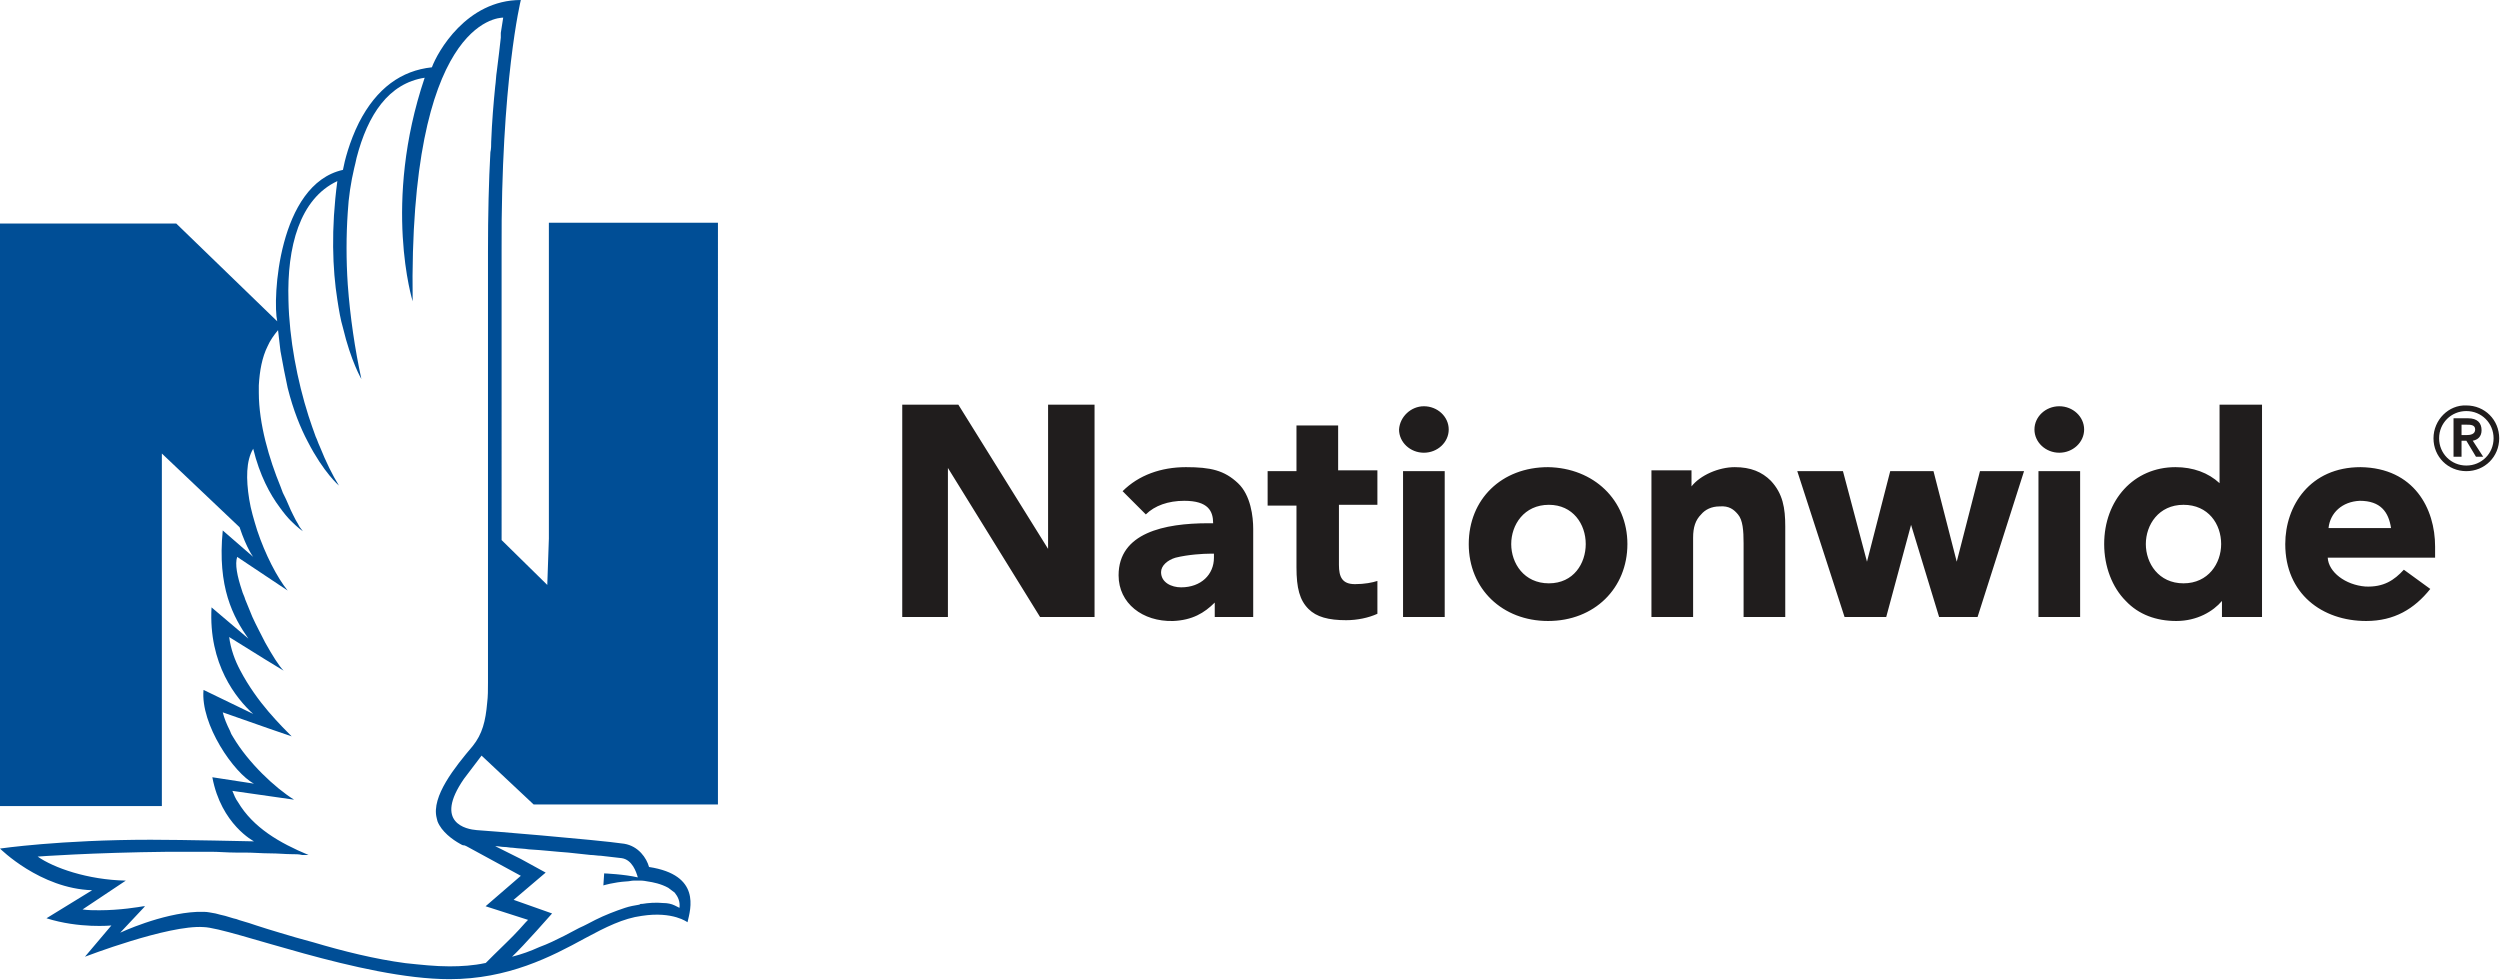 <?xml version="1.0" encoding="utf-8"?>
<!-- Generator: Adobe Illustrator 27.1.1, SVG Export Plug-In . SVG Version: 6.00 Build 0)  -->
<svg version="1.1" id="Layer_1" xmlns="http://www.w3.org/2000/svg" xmlns:xlink="http://www.w3.org/1999/xlink" x="0px" y="0px"
	 viewBox="0 0 312 122.3" style="enable-background:new 0 0 312 122.3;" xml:space="preserve">
<style type="text/css">
	.st0{fill:#201D1D;}
	.st1{fill:#004E96;}
</style>
<g id="Nationwide_1_">
	<g>
		<g>
			<path class="st0" d="M177.7,50.7c1.7,0,3.1,1.3,3.1,2.9s-1.4,2.9-3.1,2.9c-1.7,0-3.1-1.3-3.1-2.9C174.7,52,176.1,50.7,177.7,50.7
				 M257,50.7c1.7,0,3.1,1.3,3.1,2.9s-1.4,2.9-3.1,2.9c-1.7,0-3.1-1.3-3.1-2.9C253.9,52,255.3,50.7,257,50.7 M151.4,69.1H151
				c-0.8,0-2.7,0.1-4.3,0.5c-1,0.3-1.8,1-1.8,1.8c0,1.3,1.3,1.9,2.5,1.9c2.5,0,4.1-1.6,4.1-3.7V69.1z M156.4,66v11h-4.8v-1.8
				c-1.3,1.3-2.8,2.2-5.2,2.3c-3.8,0.1-6.8-2.2-6.8-5.7c0-5.3,5.7-6.5,11.2-6.5h0.6c0-1.5-0.6-2.8-3.6-2.8c-2,0-3.7,0.6-4.8,1.7
				l-2.9-2.9c2-2,4.8-3,7.9-3s4.8,0.4,6.5,2C156.1,61.8,156.4,64.5,156.4,66 M167,58.8v-5.7h-5.2v5.7h-3.6v4.3h3.6v7.7
				c0,2.6,0.4,4.1,1.5,5.2c1,1,2.5,1.4,4.7,1.4c1.4,0,2.8-0.3,3.9-0.8v-4.1c-0.6,0.2-1.6,0.4-2.8,0.4c-1.6,0-2-0.9-2-2.4v-7.5h4.8
				v-4.3H167z M298.4,65.9c-0.3-2-1.3-3.4-3.9-3.4c-2.2,0.1-3.7,1.5-3.9,3.4H298.4z M303.9,68.2v1.4h-13.4c0.1,1.8,2.2,3.4,4.7,3.6
				c2.3,0.1,3.6-0.8,4.8-2.1l3.3,2.4c-2,2.5-4.5,4-8,4c-5.5,0-10.1-3.4-10.1-9.6c0-4.8,3.1-9.6,9.4-9.6
				C301.3,58.4,303.9,63.5,303.9,68.2 M130.8,50.5v18l-11.2-18h-7V77h5.7V58.4L129.8,77h6.8V50.5H130.8z M247.1,58.8l-2.9,11.3
				l-2.9-11.3h-5.4l-2.9,11.3L230,58.8h-5.7l5.9,18.2h5.2l3.1-11.5l3.5,11.5h4.8l5.8-18.2H247.1z M175.1,58.8h5.2V77h-5.2V58.8z
				 M254.4,58.8h5.2V77h-5.2V58.8z M221,60c-1.1-1.1-2.5-1.7-4.5-1.7c-2,0-4.3,1-5.4,2.4v-2h-5V77h5.2v-9.9c0-1.3,0.3-2.2,1-2.9
				c0.5-0.6,1.3-1,2.3-1c1.2-0.1,1.8,0.4,2.3,1c0.6,0.7,0.7,2,0.7,3.6v9.2h5.2V65.7C222.8,63.4,222.5,61.6,221,60 M277.2,67.9
				c0-2.5-1.6-4.9-4.7-4.9c-3.1,0-4.7,2.5-4.7,4.9s1.6,4.9,4.7,4.9C275.6,72.8,277.2,70.3,277.2,67.9 M282.3,50.5V77h-5v-2
				c-1.1,1.3-3.1,2.5-5.7,2.5c-2.5,0-4.7-0.8-6.3-2.5c-1.7-1.7-2.7-4.3-2.7-7.1c0-5.5,3.7-9.6,8.9-9.6c2.2,0,4.1,0.7,5.5,2v-9.8
				H282.3z M193.3,63c-3.1,0-4.7,2.5-4.7,4.9c0,2.4,1.6,4.9,4.7,4.9c3.1,0,4.6-2.5,4.6-4.9C197.9,65.4,196.3,63,193.3,63
				 M203.1,67.9c0,5.5-4.1,9.6-9.9,9.6c-5.7,0-9.9-4-9.9-9.6s4.1-9.6,9.9-9.6C198.9,58.4,203.1,62.4,203.1,67.9 M304.4,54.7
				c0-1.9,1.5-3.4,3.4-3.4c1.9,0,3.4,1.5,3.4,3.4s-1.5,3.4-3.4,3.4C305.9,58.1,304.4,56.6,304.4,54.7 M303.7,54.7
				c0,2.3,1.8,4.1,4.1,4.1c2.3,0,4.1-1.8,4.1-4.1c0-2.3-1.8-4.1-4.1-4.1C305.6,50.5,303.7,52.4,303.7,54.7 M307.2,53h0.6
				c0.5,0,1.1,0,1.1,0.6c0,0.6-0.6,0.7-1.1,0.7h-0.6V53z M306.3,57h0.9v-2h0.6l1.2,2h0.9l-1.3-2c0.6-0.1,1.1-0.5,1.1-1.3
				c0-0.9-0.5-1.5-1.7-1.5h-1.8V57z"/>
			<path class="st1" d="M88.7,27.8H69.5h-1v39.4L68.3,73l-5.7-5.6V31.3C62.5,10.1,65,0,65,0c-6.8,0-10.4,6.5-11.1,8.4
				c-3.8,0.4-6.9,2.6-9.1,6.9c-1.2,2.4-1.8,4.8-2,5.9c-8.1,1.8-8.8,16.2-8.2,18.9L22,27.9h-22v72.7h20.2v-44l9.7,9.2
				c0.9,2.7,1.7,3.7,1.7,3.7l-3.8-3.3c-0.7,7.1,1.3,10.8,3.2,13.5l-4.6-3.9c-0.4,7.1,3.1,11.4,5.2,13.3l-6.2-3
				c-0.4,4.3,3.8,10.4,6.3,11.7l-5.2-0.8c1.1,5.9,5.2,8,5.2,8s-8.9-0.2-12.9-0.2c-11.3,0-18.8,1.1-18.8,1.1s5,5,11.5,5.2l-5.7,3.5
				c4.1,1.3,8.1,0.9,8.1,0.9l-3.3,3.9c0,0,10.4-4,14.8-3.7c3.4,0.1,19.7,6.5,30.7,6.5c7.3,0,12.7-2.8,16.9-5.1
				c2.6-1.4,4.8-2.5,7.1-2.8c3.9-0.6,5.7,0.8,5.7,0.8c0.4-1.7,1.7-5.9-4.8-6.9c-0.3-1.1-1.3-2.6-3.1-2.9c-3.4-0.5-18-1.7-18.4-1.7
				c-1.3-0.1-5.4-0.9-1.6-6.4c0.3-0.4,2.2-2.9,2.2-2.9l6.5,6.1h1h21h1V27.8H88.7z M61.8,105.6c0.4,0,0.8,0.1,1.1,0.1
				c0.4,0,0.7,0.1,1.1,0.1c0.7,0.1,1.4,0.1,2,0.2c1.8,0.1,3.4,0.3,4.9,0.4c1,0.1,1.9,0.2,2.8,0.3c0.4,0,0.9,0.1,1.3,0.1
				c0.9,0.1,1.7,0.2,2.6,0.3c1.3,0.2,1.8,1.7,2,2.4l0,0l0,0c-1.7-0.4-4.2-0.5-4.2-0.5l-0.1,1.5c0,0,1.3-0.4,2.9-0.5
				c0.3,0,0.6-0.1,0.9-0.1c0.3,0,0.6,0,0.9,0l0,0l0,0c0,0,0.3,0,0.8,0.1c0.7,0.1,1.7,0.3,2.6,0.8c0.3,0.2,0.5,0.4,0.8,0.6
				c0.4,0.5,0.7,1.1,0.6,1.9c-0.2-0.1-0.4-0.2-0.6-0.3c-0.4-0.2-0.9-0.3-1.4-0.3c-1-0.1-2,0-2.6,0.1c-0.2,0-0.3,0-0.4,0.1
				c-0.6,0.1-1.2,0.2-1.8,0.4c-1.2,0.4-2.5,0.9-3.7,1.5c-0.6,0.3-1.3,0.7-2,1c-0.6,0.3-1.3,0.7-1.9,1c-1,0.5-2,1-3.1,1.4
				c-1.1,0.5-2.2,0.9-3.4,1.2l0,0c0,0,0,0,0,0c1.4-1.3,5-5.4,5-5.4l-4.8-1.7l2-1.7l2-1.7l-3.1-1.7L61.8,105.6L61.8,105.6L61.8,105.6
				z M62.5,4.7c-0.1,1.1-0.3,2.5-0.5,4.2c-0.1,0.6-0.1,1.2-0.2,1.9c-0.2,2-0.4,4.3-0.5,6.9c0,0.4,0,0.9-0.1,1.3
				c-0.2,3.6-0.3,7.8-0.3,12.4v53.8c0,0.9,0,1.7-0.1,2.5c-0.2,2.3-0.6,3.9-1.8,5.4c-2.2,2.6-5.2,6.3-4.5,9c0,0.1,0.1,0.3,0.1,0.4
				c0.5,1.3,1.9,2.3,2.8,2.8c0.2,0.1,0.3,0.2,0.5,0.2s0.2,0.1,0.3,0.1c0,0,0,0,0,0l6.8,3.7l-4.4,3.8l5.3,1.7c0,0-0.5,0.5-1.1,1.2
				c-0.9,1-2.3,2.3-3.2,3.2c-0.4,0.4-0.7,0.7-0.9,0.9c-0.1,0.1-0.1,0.1-0.2,0.1c-1.4,0.3-2.9,0.4-4.4,0.4c-1.8,0-3.6-0.2-5.5-0.4
				c-3.8-0.5-7.8-1.5-11.5-2.6c-1.5-0.4-2.9-0.8-4.2-1.2c-1-0.3-2-0.6-2.9-0.9c-0.3-0.1-0.6-0.2-0.9-0.3c-0.6-0.2-1.1-0.3-1.6-0.5
				c-0.5-0.1-1-0.3-1.4-0.4c-0.4-0.1-0.9-0.2-1.2-0.3c-0.6-0.1-1-0.2-1.4-0.2c-0.3,0-0.6,0-0.9,0c-4.5,0.2-9.6,2.6-9.6,2.6l0,0l0,0
				l3.1-3.3c0,0-0.1,0-0.2,0c-0.6,0.1-2.9,0.5-5.5,0.5c-0.7,0-1.4,0-2.1-0.1l2.7-1.8l2.7-1.8c-4.8-0.1-9-1.6-11-3
				c0,0,6.7-0.5,16.4-0.6c1.4,0,2.8,0,4.3,0c0.3,0,0.6,0,0.9,0c1,0,2.1,0.1,3.1,0.1c0.4,0,0.7,0,1.1,0c1.1,0,2.2,0.1,3.2,0.1
				c1,0,1.9,0.1,2.7,0.1c0.5,0,0.9,0,1.3,0.1c0.5,0,0.8,0,0.8,0c-3.6-1.5-6.9-3.4-8.8-6.6c-0.3-0.4-0.5-0.9-0.7-1.4l7.7,1.1
				c-2.4-1.5-5.7-4.6-7.6-7.8c-0.2-0.3-0.3-0.5-0.4-0.8c-0.4-0.8-0.7-1.5-0.9-2.3v0v0l5.7,2l2.9,1c-0.6-0.6-1.7-1.7-2.9-3.1
				s-2.5-3.2-3.5-5.1c-0.7-1.3-1.2-2.7-1.4-4.2v0v0l4.5,2.8l2.3,1.4c-0.6-0.6-1.4-1.9-2.3-3.5c-0.5-1-1.1-2.1-1.6-3.2
				c-0.3-0.7-0.6-1.5-0.9-2.2c-0.1-0.4-0.3-0.7-0.4-1.1c-0.6-1.8-0.9-3.3-0.6-4.2v0v0l2.1,1.4l4.2,2.8c-1.3-1.6-2.8-4.5-3.8-7.5
				c-0.4-1.3-0.8-2.6-1-3.9c-0.4-2.5-0.4-4.8,0.5-6.3v0v0c0.8,3.3,2.1,5.7,3.3,7.3c0.5,0.7,1,1.3,1.4,1.7c0.9,0.9,1.5,1.3,1.5,1.3
				c-0.1-0.1-0.2-0.3-0.3-0.4c-0.1-0.1-0.2-0.3-0.3-0.5c-0.2-0.3-0.4-0.7-0.6-1.1c-0.2-0.4-0.4-0.8-0.6-1.3
				c-0.2-0.5-0.4-0.9-0.7-1.5c-0.1-0.3-0.2-0.5-0.3-0.8c-1.4-3.4-2.7-7.8-2.7-11.7c0-0.3,0-0.6,0-0.9c0.1-1.8,0.4-3.5,1.1-4.9
				c0.3-0.7,0.8-1.4,1.3-2c0.1,0.9,0.2,1.8,0.3,2.6c0.3,1.7,0.6,3.2,0.9,4.6c0.7,2.8,1.6,5,2.5,6.7c2,3.9,3.9,5.5,3.9,5.5
				c-0.8-1.3-1.6-2.9-2.4-4.9c-0.2-0.4-0.3-0.8-0.5-1.2c-0.3-0.8-0.6-1.7-0.9-2.6c-1.4-4.4-2.4-9.6-2.5-14.4
				c-0.2-6.7,1.4-12.7,6.1-14.9v0v0c-0.8,6-0.6,11,0,14.8c0.2,1.3,0.4,2.5,0.7,3.5c1,4.2,2.3,6.4,2.3,6.4c-0.8-3.7-1.4-7.7-1.7-11.8
				c-0.2-3-0.2-6.1,0-9c0.1-1.9,0.4-3.8,0.8-5.5c0.1-0.4,0.2-0.8,0.3-1.3c1.4-5.4,4-9.3,8.5-10l0,0l0,0c-5.3,15.7-1.5,27.9-1.5,27.9
				C51,2.7,62.1,2.2,62.8,2.2c0,0,0,0,0,0s-0.1,0.7-0.3,1.9C62.5,4.3,62.5,4.5,62.5,4.7z"/>
		</g>
	</g>
</g>
</svg>